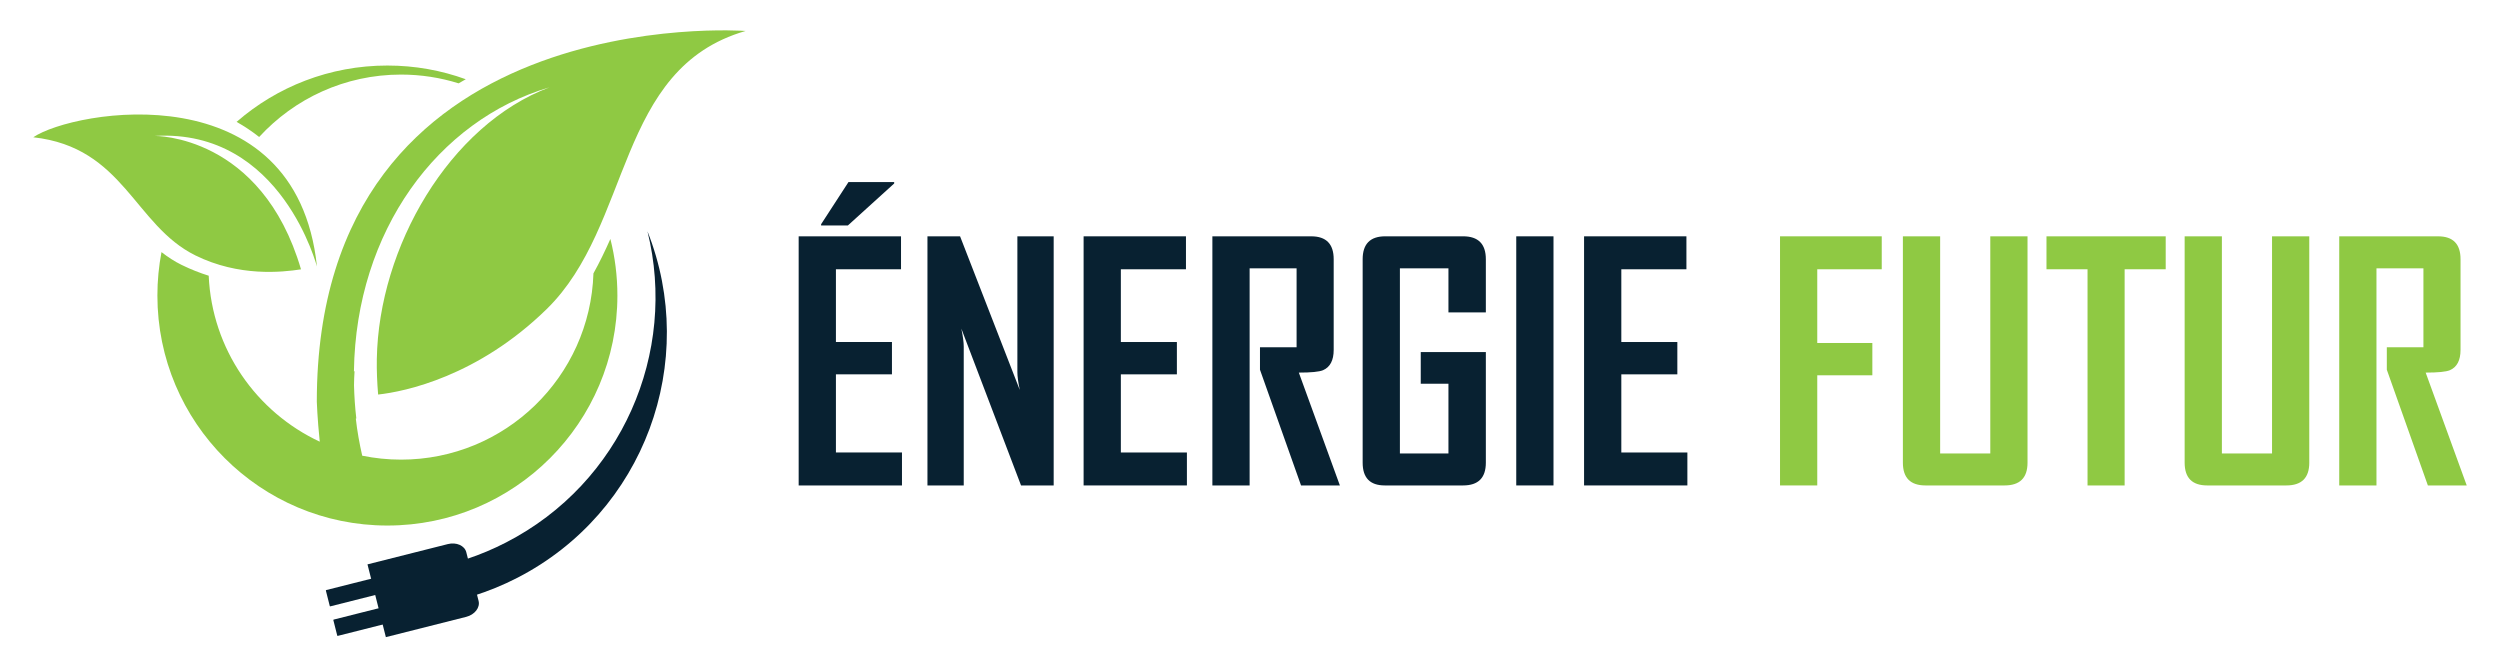 <?xml version="1.0" encoding="utf-8"?>
<!-- Generator: Adobe Illustrator 16.0.0, SVG Export Plug-In . SVG Version: 6.00 Build 0)  -->
<!DOCTYPE svg PUBLIC "-//W3C//DTD SVG 1.1//EN" "http://www.w3.org/Graphics/SVG/1.1/DTD/svg11.dtd">
<svg version="1.1" id="Calque_1" xmlns="http://www.w3.org/2000/svg" xmlns:xlink="http://www.w3.org/1999/xlink" x="0px" y="0px"
	 width="206px" height="55px" viewBox="0 0 206 55" enable-background="new 0 0 206 55" xml:space="preserve">
<g>
	<g>
		<g>
			<path fill="#082131" d="M74.323,40H65.81V19.473h8.434v2.715h-5.364v5.994h4.617v2.664h-4.617v6.439h5.443V40z M73.68,15.119
				l-3.817,3.461h-2.204v-0.104L69.916,15h3.764V15.119z"/>
			<path fill="#082131" d="M86.823,40h-2.689l-4.919-12.92c0.131,0.631,0.197,1.125,0.197,1.482V40h-2.99V19.473h2.688l4.919,12.658
				c-0.131-0.629-0.197-1.123-0.197-1.482V19.473h2.991V40z"/>
			<path fill="#082131" d="M97.801,40h-8.512V19.473h8.434v2.715h-5.365v5.994h4.617v2.664h-4.617v6.439h5.443V40z"/>
			<path fill="#082131" d="M110.406,40h-3.2l-3.384-9.535v-1.85h3.017v-6.506h-3.87V40h-3.069V19.473h8.146
				c1.233,0,1.85,0.631,1.85,1.889v7.465c0,0.865-0.293,1.424-0.879,1.678c-0.315,0.131-0.979,0.197-1.994,0.197L110.406,40z"/>
			<path fill="#082131" d="M122.434,38.125c0,1.25-0.625,1.875-1.875,1.875h-6.453c-1.216,0-1.823-0.625-1.823-1.875V21.361
				c0-1.258,0.621-1.889,1.862-1.889h6.414c1.25,0,1.875,0.631,1.875,1.889v4.381h-3.082v-3.633h-4v15.254h4v-5.744h-2.282V29.01
				h5.364V38.125z"/>
			<path fill="#082131" d="M128.008,40h-3.069V19.473h3.069V40z"/>
			<path fill="#082131" d="M139.04,40h-8.513V19.473h8.434v2.715h-5.364v5.994h4.616v2.664h-4.616v6.439h5.443V40z"/>
			<path fill="#8FC943" d="M155.055,22.188h-5.313v6.074h4.539v2.662h-4.539V40h-3.068V19.473h8.381V22.188z"/>
			<path fill="#8FC943" d="M167.068,38.125c0,1.25-0.629,1.875-1.889,1.875h-6.518c-1.242,0-1.863-0.625-1.863-1.875V19.473h3.07
				v17.891H164V19.473h3.068V38.125z"/>
			<path fill="#8FC943" d="M178.455,22.188h-3.385V40h-3.057V22.188h-3.383v-2.715h9.824V22.188z"/>
			<path fill="#8FC943" d="M190.285,38.125c0,1.25-0.629,1.875-1.889,1.875h-6.52c-1.242,0-1.861-0.625-1.861-1.875V19.473h3.068
				v17.891h4.133V19.473h3.068V38.125z"/>
			<path fill="#8FC943" d="M203.258,40h-3.201l-3.383-9.535v-1.85h3.016v-6.506h-3.869V40h-3.068V19.473h8.145
				c1.232,0,1.85,0.631,1.85,1.889v7.465c0,0.865-0.293,1.424-0.879,1.678c-0.314,0.131-0.98,0.197-1.994,0.197L203.258,40z"/>
		</g>
	</g>
	<g>
		<g>
			<path fill="#8FC943" d="M33.044,6.145c1.653,0,3.247,0.254,4.746,0.723c0.194-0.113,0.392-0.227,0.59-0.338
				C36.365,5.799,34.189,5.4,31.921,5.4c-4.755,0-9.1,1.75-12.427,4.643c0.634,0.355,1.256,0.768,1.86,1.244
				C24.254,8.127,28.418,6.145,33.044,6.145z"/>
			<path fill="#8FC943" d="M31.05,29.578c-0.017,0.986,0.026,1.963,0.108,2.932c2.213-0.24,8.206-1.492,13.879-7.031
				c7.099-6.93,5.67-19.838,16.403-22.928c0,0-35.335-2.652-35.335,30.547c0,0,0.04,1.334,0.243,3.297
				c-5.212-2.432-8.884-7.609-9.151-13.676c-0.726-0.227-1.479-0.52-2.247-0.898c-0.578-0.285-1.122-0.641-1.643-1.047
				c-0.221,1.16-0.338,2.355-0.338,3.578c0,10.469,8.485,18.953,18.952,18.953s18.952-8.484,18.952-18.953
				c0-1.607-0.201-3.17-0.578-4.662c-0.433,0.979-0.893,1.932-1.396,2.838c-0.273,8.521-7.266,15.346-15.854,15.346
				c-1.096,0-2.165-0.113-3.198-0.324c-0.226-0.986-0.411-2.01-0.529-3.057l0.042-0.012c-0.104-0.902-0.168-1.818-0.19-2.738
				c0.004-0.395,0.019-0.787,0.047-1.18l-0.053,0.066c0-0.02,0-0.039,0-0.061c0.17-11.514,6.891-20.652,16.12-23.375
				C37.012,10.303,31.208,20.375,31.05,29.578z"/>
			<path fill="#8FC943" d="M12.75,11.201c10.526-0.623,13.388,10.941,13.367,10.746C24.399,5.811,6.034,9.068,2.742,11.311
				c7.473,0.828,8.304,7.242,13.365,9.738c3.586,1.768,7.125,1.385,8.696,1.145C21.544,11.084,12.75,11.201,12.75,11.201z"/>
			<g>
				<g>
					<path fill="#082131" d="M36.904,44.832l-6.623,1.672l1.514,5.996l6.623-1.672c0.697-0.176,1.155-0.764,1.018-1.309l-1.015-4.02
						C38.284,44.957,37.602,44.656,36.904,44.832z"/>
				</g>
				<g>
					<path fill="#082131" d="M34.619,48.094l-7.4,1.869c-0.02,0.006-0.041-0.006-0.046-0.027l-0.32-1.268
						c-0.005-0.02,0.007-0.041,0.027-0.047l7.4-1.867c0.02-0.006,0.04,0.006,0.045,0.027l0.321,1.268
						C34.651,48.068,34.639,48.09,34.619,48.094z"/>
				</g>
				<g>
					<path fill="#082131" d="M35.233,50.527l-7.4,1.869c-0.02,0.006-0.041-0.006-0.045-0.027l-0.32-1.268
						c-0.005-0.02,0.007-0.041,0.027-0.047l7.4-1.867c0.02-0.006,0.041,0.006,0.046,0.027l0.32,1.268
						C35.266,50.502,35.253,50.523,35.233,50.527z"/>
				</g>
			</g>
			<g>
				<path fill="#082131" d="M53.351,19.061c2.48,9.984-2.105,20.727-11.651,25.637c-2.092,1.078-4.274,1.795-6.476,2.182v3.051
					c2.519-0.332,5.024-1.094,7.412-2.324C53.116,42.213,57.619,29.791,53.351,19.061z"/>
			</g>
		</g>
	</g>
</g>
</svg>
